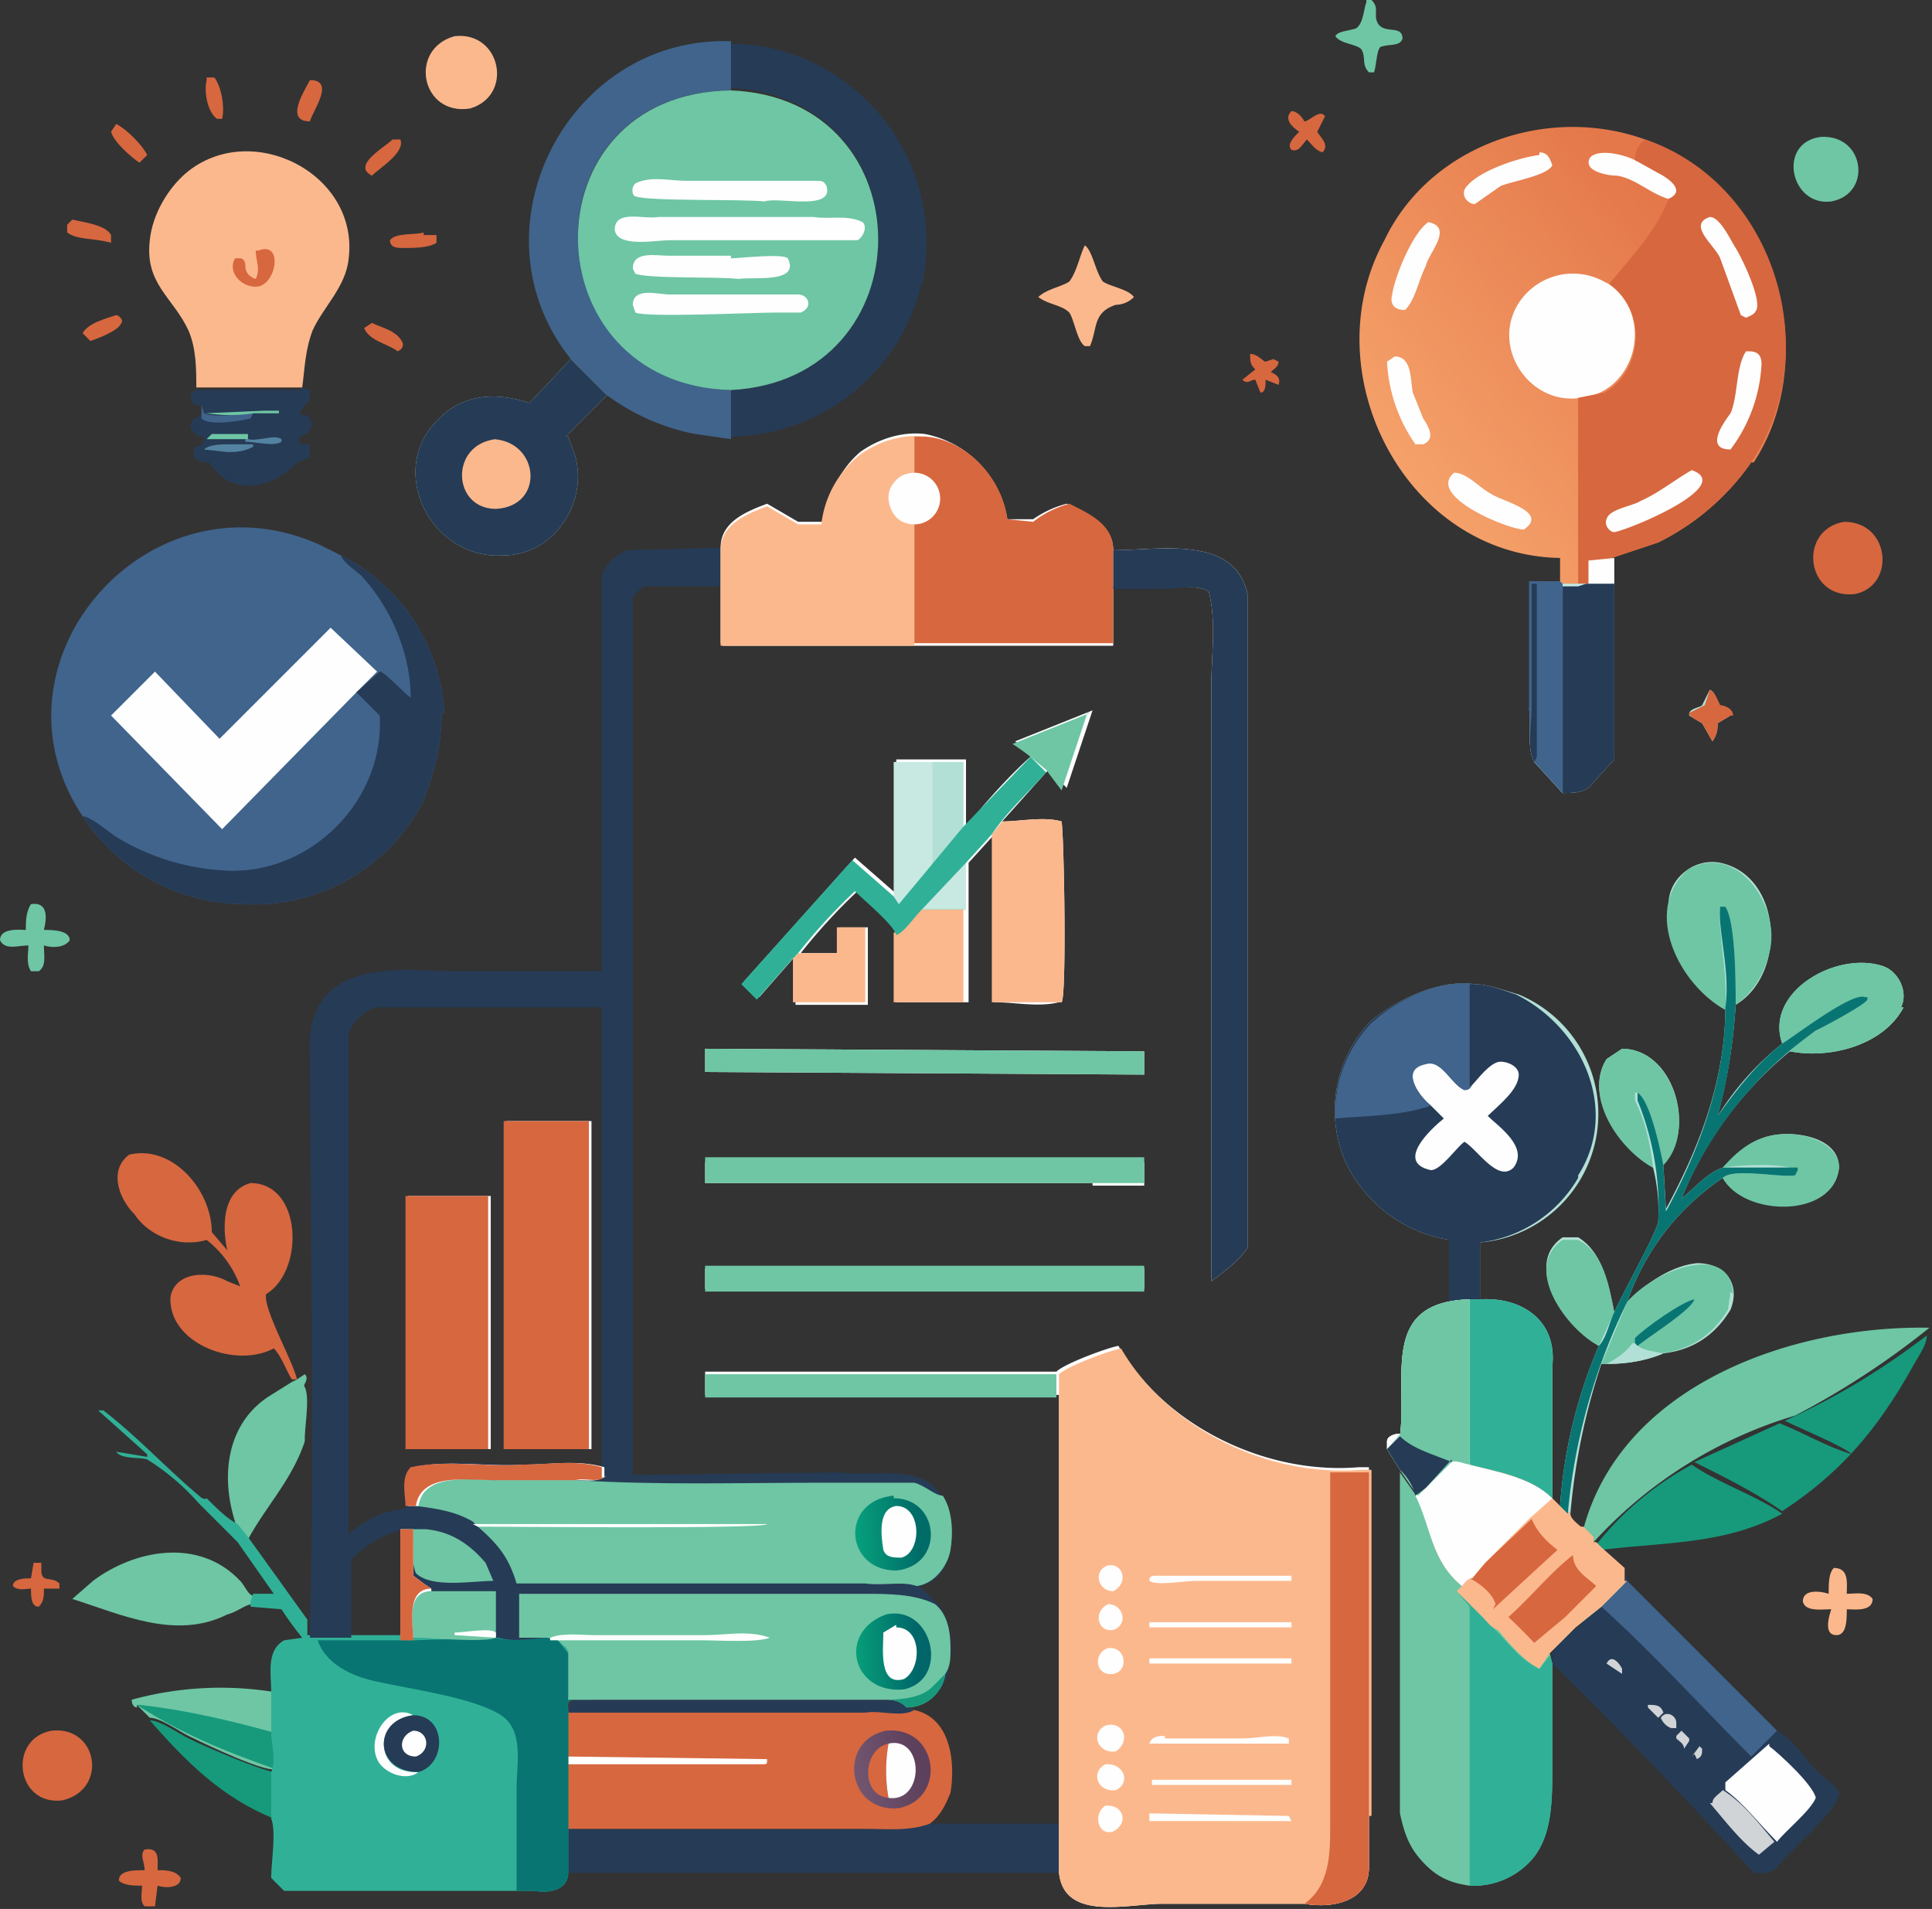<svg xmlns="http://www.w3.org/2000/svg" data-name="Layer 1" viewBox="0 0 74.8 73.9"><rect x="0" y="0" width="74.8" height="73.9" fill="#333333" stroke="none"/><defs><linearGradient id="a" x1="209.7" x2="205" y1="-205.9" y2="-207.1" gradientTransform="matrix(.56 0 0 -.56 -82 -47.6)" gradientUnits="userSpaceOnUse"><stop offset="0" stop-color="#5d405c"/><stop offset="1" stop-color="#745872"/></linearGradient><linearGradient id="b" x1="65.4" x2="54.5" y1="9.6" y2="18.5" gradientUnits="userSpaceOnUse"><stop offset="0" stop-color="#e4784a"/><stop offset="1" stop-color="#f5a16a"/></linearGradient><linearGradient id="c" x1="209.8" x2="204.9" y1="-198.2" y2="-198.4" gradientTransform="matrix(.56 0 0 -.56 -82 -47.6)" gradientUnits="userSpaceOnUse"><stop offset="0" stop-color="#006669"/><stop offset="1" stop-color="#08a77c"/></linearGradient><linearGradient id="d" x1="209.8" x2="204.9" y1="-190" y2="-190.3" gradientTransform="matrix(.56 0 0 -.56 -82 -47.6)" gradientUnits="userSpaceOnUse"><stop offset="0" stop-color="#006c68"/><stop offset="1" stop-color="#08a87f"/></linearGradient></defs><path d="M8 3h.3c.3.4.4 1.2.3 1.6h-.2C8 4.3 7.9 3.5 8 3.1Zm-3.5 9.2c.1 0 .3.2.2.3-.1.3-.9.6-1.2.7l-.3-.3c.2-.4 1-.6 1.3-.7Zm9.9.3c.4.2 1 .3 1.2.8 0 .1 0 .2-.2.3-.4-.3-1.1-.4-1.3-.9l.3-.2Zm-11.6-4c.4.1 1.3.2 1.5.6v.3C3.6 9.2 3 9.3 2.6 9v-.3Zm1.7-3.7c.4.2 1 .8 1.2 1.2l-.3.3c-.3-.2-1-.8-1.1-1.2l.2-.3ZM12 3.1c1 0 .1 1.2 0 1.6-1 0-.2-1.2 0-1.6Zm4.4 6h.5v.3c-.3.2-.9.2-1.3.2-.2 0-.5 0-.5-.3.2-.3 1-.2 1.3-.3Zm-1.2-3.7h.3c.2.5-.8 1.1-1.1 1.4-.8-.4.5-1.1.8-1.4Zm33.2 8.3c.3 0 .5.3.6.3l.3-.1.2.1c0 .2-.2.3-.3.4.2.1.4.2.3.5l-.5-.2c0 .2 0 .5-.2.5l-.2-.5c-.2 0-.3.2-.5 0l.5-.4c-.2-.2-.2-.3-.2-.6Zm-47 46.8h.2v.3c0 .5.4.2.7.5v.2h-.6c0 .3 0 .5-.2.7-.3 0-.3-.4-.3-.7-.2 0-.5.1-.7-.1 0-.3.5-.3.7-.3l.1-.6ZM50 4.3c.2 0 .4.2.5.4.2 0 .6-.5.8-.2l-.3.6c.1.2.5.5.2.8-.3-.1-.4-.3-.6-.5-.2.2-.3.5-.6.4-.2-.2.1-.5.3-.7-.3-.2-.6-.5-.3-.8ZM5.6 71.6c.6-.1.5.4.5.8.3 0 .7 0 .9.3 0 .4-.6.4-.9.3l-.1.8h-.4c-.2-.2-.1-.5-.1-.8-.3 0-.7 0-.9-.2 0-.4.6-.4 1-.4 0-.3-.2-.6 0-.8Z" fill="#d7673f"/><path d="M52.9 0h.2c.3.3.1.5.2.8.2.6 1 .1 1 .7-.1.3-.5.2-.8.3-.2 0-.2.7-.3 1H53c-.3-.3-.1-.6-.3-.9-.2-.2-.8-.2-1-.5.1-.2.5-.2.8-.3.3-.2.3-.8.4-1ZM1.2 35c.7-.1.6.6.5 1 .3 0 1 0 1 .4-.2.3-.7.3-1 .2 0 .4.1.8-.2 1h-.3c-.2-.3-.1-.7-.1-1-.4 0-.9.2-1.1-.2 0-.5.8-.4 1-.4 0-.3 0-.7.2-1Z" fill="#6ec6a4"/><path d="M71 60.7c.6 0 .5.6.5 1 .3 0 .8-.1 1 .2 0 .5-.7.4-1 .4 0 .4 0 1-.4 1-.5 0-.3-.7-.2-1-.4 0-1 .1-1.1-.3 0-.5.7-.4 1-.3 0-.4 0-.8.2-1ZM42 9.5c.3.2.4 1 .7 1.4.3.2 1 .3 1.2.6a1 1 0 0 1-.7.3c-.9.3-.7.9-1 1.6H42c-.3-.2-.4-1-.6-1.3-.3-.3-.8-.3-1.2-.6.3-.3.9-.4 1.2-.6.3-.4.4-1 .6-1.4Z" fill="#fcb88d"/><path d="M70.5 5.3c1.7-.1 2 2.2.4 2.5-1.6.2-2.1-2.3-.4-2.5Z" fill="#6ec6a4"/><path d="M5.8 66.6c.4 0 1.1.5 1.5.7.6.3 2.7 1.2 3.3 1.3v1.8c-2-.8-3.4-2.2-4.8-3.8Z" fill="#169a7b"/><path d="M2 67c1.8-.2 2.2 2.3.4 2.7C.6 69.9.3 67.3 2 67Zm69.4-46.8c1.8 0 2 2.5.4 2.8-1.9.2-2.2-2.5-.4-2.8Z" fill="#d7673f"/><path d="M17.6 1.4c1.8-.2 2.3 2.3.6 2.8-1.9.3-2.4-2.3-.6-2.8Z" fill="#fcb88d"/><path d="M5.3 66.1c-.1 0-.2-.1-.2-.3a13 13 0 0 1 5.5-.3V67c0 .3.2 1.1 0 1.4v.1c-.6 0-2.7-1-3.3-1.3-.4-.2-1.1-.7-1.5-.7l-.5-.5Z" fill="#6ec6a4"/><path d="M5.4 66c1.8.2 3.5.6 5.3 1.1v1.4c-2-.7-3.7-1.4-5.4-2.5Z" fill="#169a7b"/><path d="m11.5 53.4.3-.2c.2.2-.1.4 0 .5.2.4 0 1.5 0 2v.1c-.5 1.5-1.5 2.5-2.2 3.8a1 1 0 0 0-.4-.4c-.7-1.9-.5-4.1 1.3-5.2l.8-.5.2-.1Z" fill="#6ec6a4"/><path d="M65.5 56.7c1 .7 2.5 1.2 3.5 1.9-2.2 1.2-4.6 1.1-7 1.4l-.2-.2a12 12 0 0 1 3.7-3.1Z" fill="#169a7b"/><path d="M3.6 61.2c1.6-1.2 4.1-1.7 5.7 0 .2.2.3.6.6.6l-.1.3c-.3 0-.6.3-1 .4-2 1-4.1 0-6-.6l.8-.7Z" fill="#6ec6a4"/><path d="m11.7 15 .3.1v.3c0 .2-.3.3-.4.6.1.1.3 0 .4.2.2.4-.1.6-.4.7v.3h.4v.4c0 .2-.3.2-.5.3-1 1.1-2.6 1.3-3.4 0-.2 0-.4 0-.6-.2v-.3c0-.3.4.1.4-.5h-.1c-.1 0-.2 0-.3-.2-.3-.2 0-.6.3-.6v-.4c-.4.1-.6-.5-.2-.6h4Z" fill="#263b56"/><path d="M9.5 17h.1c.4.1 1-.2 1.3 0v.1c-.3.2-1 0-1.4 0Z" fill="#5383a1"/><path d="m7.8 15.7.1.3c.5.2 1.4 0 1.9 0l-.1.2c-.4.1-1.6.3-1.9 0v-.5Z" fill="#40648c"/><path d="M10.2 15.9h.7-.1v.1h-1A6 6 0 0 1 8 16h-.1l2.3-.1ZM9.5 17H8l.2-.2h1.4v.2h-.1Z" fill="#6ec6a4"/><path d="M8.8 17.2h1v.1c-.4.2-.7.2-1 .2l-.9-.1c.2-.2.7-.2 1-.2Z" fill="#5383a1"/><path d="M74.6 51.7c0 .4-.4.9-.6 1.3-1.3 2.3-2.7 4-5 5.5-1-.7-2.2-1.3-3.4-1.9l3.3-1.5c1 .4 1.8.9 2.8 1.2-.3-.3-2-1-2.6-1.3 2-.9 3.8-2 5.5-3.3Z" fill="#169a7b"/><path d="M5 44.7c1.7-.4 3.2 1.4 3.2 3l.6.7c-.2-.9-.2-2.3.9-2.6 2 0 2.1 3.4.6 4.3-.1.6 1 2.5 1.2 3.3h-.2c-.2-.3-.4-.9-.7-1.2-1.5.8-4.1-.2-4-2 .2-1 1.5-1 2.2-.6l.5.2A4 4 0 0 0 8 48c-1 .3-2.2-.1-2.8-1-.6-.6-1-1.7-.2-2.3Z" fill="#d7673f"/><path d="M61.3 59.2c1.5-5.6 8.1-7.9 13.4-7.8a31.5 31.5 0 0 1-5.2 3.4 17.2 17.2 0 0 0-7.8 4.9v-.1l-.4-.4Z" fill="#6ec6a4"/><path d="M41 72.5H22v-1.7h11.5c.8 0 1.7 0 2.5-.2h5v1.9Zm-5.3-61.6a7.7 7.7 0 0 1-7.3 6h-.1v-1.8c7.6-.4 7.6-11.3 0-11.7V1.7c2.5 0 4.8 1.3 6.2 3.3a7.7 7.7 0 0 1 1.2 6Z" fill="#263b56"/><path d="m28.3 17-1.4-.2a8.5 8.5 0 0 1-3.4-1.5l-1.4-1.4c-4-5-.1-12.6 6.3-12.3h-.1v1.9c-8 .1-7.8 11.3 0 11.6v1.8Z" fill="#40648c"/><path d="m63 61.2 5.8 5.8c.6.3 1 1 1.4 1.4.3.4.8.6 1 1 0 .7-2 2.3-2.5 3-.3.1-.7.2-.9 0a195 195 0 0 0-7.7-8V64c.2-.4.6-.7 1-1l.9-1 1-1Z" fill="#263b56"/><path d="m65.5 68 .3-.4h.1-.1l.1.1c0 .2 0 .3-.2.4l-.1-.2Zm-1.7-2c.3 0 .5 0 .6.3l-.2.2-.4-.4Zm1.1 1.2.2-.2.3.3v.1l-.2.3c0-.2-.2-.3-.3-.4Zm-2.7-2.8c.2-.4.5 0 .6.2v.2l-.6-.4Zm2.1 2.1c.2-.3.6-.1.6.2v.2h-.2a.7.7 0 0 1-.4-.4Zm2 3.3c0-.2.2-.3.4-.5.8.5 1.4 1.3 2 2l-.6.5c-.7-.5-1.3-1.3-1.9-2Z" fill="#d1d4d7"/><path d="M68.5 67.6c.4.3 1.7 1.5 1.8 2-.2.5-1.2 1.3-1.5 1.7-.7-.7-1.3-1.5-2-2V69l1.7-1.5Z" fill="#fefefe"/><path d="m63 61.2 5.8 5.8-.5.5-.5.5c-2-2-3.8-4-5.8-5.8l1-1Z" fill="#40648c"/><path d="M7.6 15c0-.7 0-1.5-.3-2.2-.6-1.3-1.7-1.8-1.5-3.5.1-1 .7-2 1.4-2.6 2.5-2.1 6.7 0 6.3 3.3-.1 1.1-1 1.9-1.4 2.8-.3.8-.3 1.5-.4 2.2h-4Z" fill="#fcb88d"/><path d="M10 9.7c1-.4.7 1.4-.1 1.4-.6 0-1.1-.6-.8-1.1h.2c.1 0 .2.1.2.3 0 .2.1.4.4.5.2-.4 0-.7 0-1.1Zm26.8 59.7c-.2.5-.4.9-.8 1.2-.8.3-1.7.2-2.5.2H22v-4.5c0-.1 0-.4.2-.5h12.1c.5 0 .7.2 1.1.4 1.4.3 1.6 2 1.4 3.2Z" fill="#d7673f"/><path d="m22 68 7.7.1c0 .2 0 .2-.2.2H22v-.2Z" fill="#fefefe"/><path d="M34.3 67c2-.2 2.4 2.6.5 3-2 .2-2.4-2.6-.5-3Z" fill="url(#a)"/><path d="M34.4 69.6c-1.1-.1-1-1.9 0-2.1a6 6 0 0 0 0 2.1Z" fill="#d7673f"/><path d="M34.4 67.5c1.4-.3 1.4 2.3 0 2.1a6 6 0 0 1 0-2.1Z" fill="#fefefe"/><path d="M35.4 66.2c-.5.3-1.3 0-1.9.1H22c0-.1 0-.4.2-.5h12.1c.5 0 .7.2 1.1.4Z" fill="#263b56"/><path d="m63 61.2-1 1-1 .8-1 1 .1.4v4c0 1.4 0 2.9-1 3.8a3 3 0 0 1-2.2.8c-.7-.1-1.2-.3-1.7-.8-.6-.6-.8-1.1-1-2V57l.7 1 .2-.3 1-1h.8c1.1.4 2.4.6 3.2 1.4l.3.3.4.3c0 .2.3.4.4.5h.1l.4.4v.2h.1l.2.2c.3.3.7.5.8.8l.1.5Z" fill="#6ec6a4"/><path d="m56.4 61.6 1 1 .5.5c.5.5 1 1.2 1.7 1.5l.4-.5.1.3v4c0 1.4 0 2.9-1 3.8a3 3 0 0 1-2.2.8V62.2l-.5-.6Z" fill="#30b197"/><path d="m63 61.2-1 1-1 .8-1 1-.4.6c-.6-.3-1.2-1-1.6-1.5-.3-.1-.4-.3-.6-.5l-1-1 .2-.2c-1.2-1-1.2-2.2-1.7-3.5l.2-.3 1-1h.8c1.1.4 2.4.6 3.2 1.4l.3.3.4.3c0 .2.3.4.4.5h.1l.4.4v.2h.1l.2.2.9.8v.5Z" fill="#fcb88d"/><path d="M59.3 58.8c.2.5.6.9 1 1.2l-2.5 2.3.1-.2c-.1-.4-.6-.8-1-1l.6-.6 1.8-1.7Zm1.6 1.4c0 .6.6.9.9 1.2l-1.2 1.2-1.2 1a24 24 0 0 0-1-1c.9-.8 1.6-1.7 2.5-2.4Z" fill="#d7673f"/><path d="m56.2 56.5.7.2c1.1.3 2.4.5 3.2 1.3l-.9.8-1.7 1.7-.5.6c-.2 0-.3.2-.4.3-1.2-1-1.2-2.3-1.8-3.5l.3-.3 1-1Z" fill="#fefefe"/><path d="M28.3 3.5c7.6.3 7.6 11.2 0 11.6-7.8-.2-8-11.5 0-11.6Z" fill="#6ec6a4"/><path d="M28.3 10c.3 0 2-.2 2.2 0 .5 1-1.4.7-1.9.8-.8-.1-3.4 0-4-.2l-.1-.2c0-.7.9-.5 1.4-.5h2.4Zm0 1.4h2.6c.4 0 .6.5.1.7h-1c-.8 0-5 .2-5.4 0l-.1-.3c0-.7 1-.4 1.4-.4h2.4Zm1.3-3.6c-.8-.1-4.5 0-5-.2-.1 0-.2-.3 0-.5.6-.3 1.3-.1 2-.1h5c.2 0 .3 0 .4.2.3 1-1.9.4-2.4.6Zm3.6 1.5h-7.3c-.5 0-2 .3-2.1-.4 0-.8 1.1-.4 1.7-.5h6c.6.1 1.3-.1 1.9.2.2.2 0 .6-.2.7Z" fill="#fefefe"/><path d="M22.9 65.8h-.7c-.3 0-.2.4-.2.5v6.2c0 .7-.8.8-1.3.7H11l-.5-.5c0-.6.2-1.8 0-2.3v-1.8c.2-.4 0-1.2 0-1.5v-1.6c0-.7-.2-1.6.5-2l.7-.1a12 12 0 0 1-.8-1.1l-1.2-.1V62l.1-.3h.8l-1.4-2-1.5-1.5a9 9 0 0 0-2-1.7c-.3-.1-1 0-1.2-.3l1.2.2v-.1l-1.9-1.7H4c1.3 1 2.4 2.2 3.7 3.3 0 0 .2.2.3.1.4.4.8.8 1.2 1l.4.5 2.3 3.2v.6H16c.6 0 2.8.2 3.2 0 .7.2 1.4 0 2 0l.4.1.4.5v1.8h.9Z" fill="#30b197"/><path d="M16.2 68.6c-.5.4-1.4 0-1.6-.5-.4-.9.5-2.2 1.4-1.7-1.6.2-1.5 2.3.2 2.2Z" fill="#fefefe"/><path d="M16 66.4c1.3 0 1.3 1.9.2 2.2-1.7 0-1.8-2-.2-2.2Z" fill="#263b56"/><path d="M16 67c.6 0 .7.8.1 1-.7 0-.7-.8-.1-1Z" fill="#fefefe"/><path d="M22.9 65.8h-.7c-.3 0-.2.4-.2.5v6.2c0 .7-.8.8-1.3.7H20v-4c0-.9.3-2.2-.6-2.8-1.1-.7-3.5-1-4.8-1.3-1-.2-2-.7-2.3-1.6H16l3.2-.1c.7.2 1.4 0 2 0l.4.1.4.5v1.8h.9Z" fill="#097573"/><path d="m22 16.9.1.3c.9 1.9-.5 4.3-2.6 4.3-2.8.2-4.6-3.3-2.5-5.3 1-1 2.3-1 3.5-.6l1.6-1.7 1.4 1.4-1.6 1.6Z" fill="#b2e0d6"/><path d="m22 16.9.1.3c.9 1.9-.5 4.3-2.6 4.3-2.8.2-4.6-3.3-2.5-5.3 1-1 2.3-1 3.5-.6l1.6-1.7 1.4 1.4-1.6 1.6Z" fill="#263b56"/><path d="M19.1 17c1.8.1 2 2.6.1 2.7-1.7 0-1.8-2.5 0-2.7Z" fill="#fcb88d"/><path d="M17.1 27.6c0 1.3-.3 2.3-.7 3.4a7.4 7.4 0 0 1-7 4 7.5 7.5 0 0 1-6.2-3.4c-4-6 2.6-13.5 9.2-10.5l.8.4a7.3 7.3 0 0 1 4 6.1Z" fill="#40648c"/><path d="m12.8 24.3 1.8 1.7-.8.8-5.2 5.3-4.3-4.4L6 26l2.5 2.6 4.3-4.3Z" fill="#fefefe"/><path d="M17.1 27.6c0 1.3-.3 2.3-.7 3.4a7.4 7.4 0 0 1-7 4 7.5 7.5 0 0 1-6.2-3.4c.3 0 1 .6 1.3.8a9 9 0 0 0 4.2 1.3c3.3.2 6.2-2.7 6-6l-.9-.9.9-.8c.2 0 1 .9 1.2 1 0-1.6-.7-3.4-1.9-4.7-.2-.2-.7-.5-.8-.8a7.3 7.3 0 0 1 4 6.1Z" fill="#263b56"/><path d="M67.8 17.9a9.5 9.5 0 0 1-3.6 3.1l-1.8.6v1h-2v-1c-6-.1-9.6-7.2-6.8-12.3 2-4.2 7.7-5.7 11.7-3.1 3.8 2.4 5 8 2.6 11.7Z" fill="url(#b)"/><path d="M64.6 7.7c-.7-.2-1.3-.8-2-.9-.3 0-.8-.1-1-.3a.3.3 0 0 1 .1-.5c.4-.2 1.2 0 1.6.2l1 .4c.3.3 1 .8.3 1.1Zm-8.3 10.6c.5 0 1 .6 1.4.8.4.3 2.3.7 1.3 1.4-.6 0-3.8-1.3-2.7-2.2ZM54 13.8c.7 0 .6 1 .7 1.4l.4 1c.2.3.5.8 0 1h-.3a6.1 6.1 0 0 1-1.1-3.2l.3-.2Zm5.6-7.9c.3 0 .4.2.5.5-.2.4-1.5.6-2 .8l-1 .7c-.3 0-.6-.4-.3-.7.5-.6 2-1.1 2.8-1.2Zm-4.3 2.7c1 .2 0 1.2-.1 1.7-.3.6-.4 1.3-.8 1.7-.4 0-.6-.2-.5-.6.1-.7.8-2.4 1.4-2.8Zm5.9 6.8c-1.9.3-3.4-1.8-2.5-3.5a2.5 2.5 0 0 1 3.4-1l.2.1c1.8 1.3 1 4.2-1.1 4.4Z" fill="#fefefe"/><path d="M67.8 17.9a9.5 9.5 0 0 1-3.6 3.1l-1.8.6v1h-1.3v-7.2l1-.2c1.5-.8 1.7-3.2.2-4.2.8-1 1.8-2 2.3-3.3.7-.3 0-.8-.4-1l-.9-.5c0-.3.1-.6.4-.8 5 1.7 7 8.2 4.1 12.5Z" fill="#d7673f"/><path d="M62.5 22.6h-1v-.9l1-.1v1Zm5.2-9c.3 0 .5.1.5.5a6 6 0 0 1-1.2 3.3c-1 0-.3-1 0-1.4.3-.7.2-1.8.6-2.4Zm-2.2 4.6c1.7.6-2.4 2.3-3 2.4-.2 0-.4-.3-.3-.5.1-.4 1-.5 1.3-.7.7-.3 1.3-.8 2-1.2Zm.7-9.8c.4 0 .8.9 1 1.2.3.5 1 2 .8 2.4-.1.2-.2.2-.4.3l-.2-.1-.8-2.2c-.2-.5-1.3-1.3-.4-1.6Z" fill="#fefefe"/><path d="M18.9 46.3v9.8h-3.2v-9.8H19Zm.6 9.8V43.4h3.3v12.7h-3.3Z" fill="#263b56"/><path d="M36.8 60c.1-.6.1-1.5-.3-2-.7-1.4-2.7-.8-4-1l-8 .1v-34l.4-.4h3v-1.5l-3.6.1c-.5.2-.9.6-1 1v15.3h-6c-2.2-.1-5-.3-5.3 2.5 0 6.9.2 16 0 22.7v.6h1.6v-3c.5-.6 1.3-1 2-1.2v4.2h.4c.6 0 2.9.1 3.2 0h.1c.6.2 1.4 0 2 0l.4.1.4.5v1.8h12.3c.3 0 .5 0 .8.2.7 0 1.3-.5 1.5-1.2.2-.9.2-2-.4-2.7l-.7-.7c.7-.1 1.1-.8 1.2-1.4Zm-23.3-.7V40c.2-.5.7-1 1.2-1h8.6v17.8c-1-.3-2.1 0-3.1-.1-1.4 0-3-.2-4.3.1-.4.4-.2 1-.2 1.6-.9.1-1.5.4-2.2 1Z" fill="#263b56"/><path d="M16 59.2h.5c1 .1 1.7.6 2.3 1.3l.3.7c-.8 0-2.4.3-3-.3-.2-.5-.1-1.2-.1-1.7Zm.6 2.4h2.6v1.8c-.4.2-2.6 0-3.2 0 0-.5-.3-1.9.6-1.8Z" fill="#6ec6a4"/><path d="m19.2 63.4-1.6-.1v-.1c.4 0 1.4-.2 1.6 0v.2Zm-2.5-2v.2c-1 0-.7 1.3-.7 1.8h-.5v-4.2h.5V61l.4.3.3.2Z" fill="#fefefe"/><path d="M16.7 61.5c-1 0-.7 1.4-.7 2h-.5v-4.3h.5V61l.4.3.3.2Z" fill="#d7673f"/><path d="M36.8 63.8c0 .4 0 .7-.2 1-.1.7-.7 1.3-1.5 1.3-.2-.2-.4-.3-.8-.3H22V64c0-.2-.2-.3-.4-.5l-.4-.1h-1.1v-1.7h13.3c1 0 2 0 2.8.4.5.4.6 1.1.6 1.7Z" fill="#6ec6a4"/><path d="M36.6 64.8c-.1.7-.7 1.3-1.5 1.3-.2-.2-.4-.3-.8-.3.7 0 1.4-.1 1.8-.5l.5-.5Z" fill="#169a7b"/><path d="M21.3 63.4c.5-.2 1.2-.1 1.7-.1h4.3c.8 0 1.7-.2 2.5.1-.5.2-2 .1-2.6.1h-5.9Z" fill="#fefefe"/><path d="M34.3 62.5c1.8-.4 2.5 2.5.7 2.9-2 .2-2.6-2.2-.7-2.9Z" fill="url(#c)"/><path d="M34.7 63c1 0 1 1.6.3 2-1 .3-.8-1.2-.8-1.8l.5-.3Z" fill="#fefefe"/><path d="M36.8 60c-.1.6-.6 1.3-1.3 1.4-.6-.2-1.3 0-2-.1H20c-.3-1-.7-1.5-1.5-2.2l-.2-.2c-.7-.4-1.4-.5-2.2-.6.2-1.3 2-1 3-1h3.2c3.1.2 6.3.1 9.5.1h3.6c.4.1.8.5 1.1.5.4.6.4 1.5.3 2.1Z" fill="#6ec6a4"/><path d="M18.3 59h11.4c-.1.2-9.8.1-11.2.1l-.2-.1Z" fill="#fefefe"/><path d="M34.6 58c1.8 0 2 2.6.1 2.8-2 0-2.2-2.7-.1-2.9Z" fill="url(#d)"/><path d="M34.7 58.3c1 0 1 1.8.2 2-.3 0-.6 0-.7-.3-.1-.6-.2-1.6.5-1.7ZM19 46.3v9.8h-3.2v-9.8H19Zm.6 9.8V43.4h3.3v12.7h-3.3Zm3.9 1c-.3.3-.8.2-1.1.2h-3.2c-1 0-2.8-.3-3 1h-.4c0-.4-.2-1.1.2-1.5 1.4-.3 2.9 0 4.3-.1 1 0 2.1-.2 3.1.1v.4Z" fill="#fefefe"/><path d="M23.4 57.2c-.3.2-.8 0-1.1.1h-3.2c-1 0-2.8-.3-3 1h-.4c0-.4-.2-1.1.2-1.5 1.4-.3 2.9 0 4.3-.1 1 0 2.1-.2 3.1.1v.4Zm-4.5-10.9v9.8h-3.2v-9.8H19Zm3.9-2.9v12.7h-3.3V43.4h3.3Z" fill="#d7673f"/><path d="M48.3 25.9V23v2.8Zm11 1.5v-4.8h3.1v6.8l-1 1c-.3.3-.5.3-.9.3l-1.1-1.2c-.3-.6-.1-1.4-.2-2.1Zm6.1.3v-.1c.1-.2.4-.2.5-.3l.3-.6c.2.1.3.4.3.6.2 0 .6.1.5.4l-.5.3c0 .2 0 .4-.2.7l-.4-.7-.5-.3ZM60.1 58c-.8-.8-2-1-3.2-1.3v-6.4l-.8.1V48a5.4 5.4 0 0 1-4-3 5 5 0 0 1 1-5.5c1-.8 2.6-1.6 4-1.4.5 0 1 .2 1.7.4a5 5 0 0 1-1.5 9.6v2.2c1.6-.1 3 .8 2.8 2.6V58Z" fill="#b2e0d6"/><path d="M73.7 39c-.8 1.5-2.9 2-4.4 1.7a14.3 14.3 0 0 0-4.2 5.7c.5-.4 1-1 1.6-1.2.8-.8 1.4-1.3 2.5-1.3.8 0 2 .3 2 1.3-.2 2-3.7 1.8-4.5.4a9.5 9.5 0 0 0-3.7 4.8c.7-.7 1.7-1.4 2.7-1.5 1.1 0 1.7.8 1.3 1.8-.6 1-1.5 1.6-2.7 1.7-.6.3-1.4.4-2 .4H62a25 25 0 0 0-1.2 5.8l-.4-.3a19 19 0 0 1 1.5-6.2c-1.2-.7-3-3.1-1.4-4.2h.6c1 .6 1.2 2 1.4 2.9.3-.7 1.6-3 1.7-3.5a7 7 0 0 0-.2-2.1c-1.3-.7-2.7-2.8-1.8-4.2l.6-.4c2 0 2.9 3.1 1.6 4.5l.1 1.7c1.3-2.4 2.3-5 2.3-7.8a4.1 4.1 0 0 1-2.2-4c0-1 1-1.8 2-1.6 2.4.5 2.6 4.3.6 5.5-.1 1.5-.3 2.8-.7 4.3.7-1.1 1.5-2 2.5-2.8-.7-2 2.1-3.6 3.9-3 .6.2 1 1 .7 1.6Z" fill="#b2e0d6"/><path d="m67 27.7-.5.3c0 .2 0 .4-.2.7l-.4-.7c-.1-.1-.5-.2-.5-.4l.6-.3.2-.6c.2.1.3.4.4.6.1 0 .5.1.5.4Z" fill="#d7673f"/><path d="m62.5 50.8-.6 1.3c-1.2-.6-3-3-1.4-4.1h.6c1 .5 1.2 1.8 1.4 2.8Zm8.7-5.6c-.2 2-3.7 1.9-4.5.4.4-.4 2.2 0 2.8-.1v-.2c-.4-.3-2.2-.2-2.8-.1.7-.8 1.4-1.3 2.5-1.3.8 0 2 .4 2 1.3Zm-7.9-2.9v.3c.4.8.6 1.7.7 2.6-1.3-.7-2.7-2.7-1.8-4.2l.6-.4c2 0 2.9 3.2 1.6 4.5-.1-.5-.5-2.5-1-2.8ZM73.7 39c-.8 1.5-2.9 2-4.4 1.7.7-.8 2.3-1.4 3-2l-.1-.1c-.5-.1-2.7 1.5-3.2 1.8-.7-2 2.1-3.6 3.9-3 .6.2 1 1 .7 1.6ZM67 50l-.1.7c-.6 1-1.5 1.6-2.7 1.7-.6.3-1.4.4-2 .4H62l1-2.4c1-1.2 4-2.4 4.1-.3Z" fill="#6ec6a4"/><path d="m63.3 52 .1.1c.3.2.6.2 1 .3-.7.3-1.5.4-2.2.4.4-.2.8-.5 1-.8Z" fill="#b2e0d6"/><path d="M63.3 52v-.2c.4-.4 1.8-1.4 2.3-1.5-.1.4-1.7 1.4-2.2 1.8l-.1-.1Z" fill="#097573"/><path d="M68.5 36.9c-.2.8-.6 1.5-1.3 2 0-.7 0-3.2-.4-3.8h-.2c-.1 1 .3 2.5.2 4-1.8-1-3.2-3.8-1.5-5.4 1.9-1.2 3.7 1.4 3.2 3.2Z" fill="#6ec6a4"/><path d="M72.3 38.7c-.1.2-1.6 1-2 1.2a15 15 0 0 0-5.2 6.5c.5-.4 1-1 1.6-1.2h2.9v.1l-.1.2c-.6.1-2.4-.3-2.8.1a9.5 9.5 0 0 0-3.7 4.8 23.3 23.3 0 0 0-2.3 8.2l-.3-.3a19 19 0 0 1 1.5-6.2c.3-.3.4-.9.6-1.3.3-.7 1.6-3 1.7-3.5a11 11 0 0 0-.8-4.7v-.3c.5.3.9 2.3 1 2.8l.1 1.8c1.3-2.4 2.3-5.1 2.3-7.9.2-1.4-.3-3-.2-3.9h.2c.4.6.4 3 .4 3.8-.1 1.5-.3 2.9-.7 4.3.8-1.1 1.5-2 2.5-2.8.5-.3 2.7-2 3.2-1.8h.1Z" fill="#097573"/><path d="M60.1 58c-.8-.8-2-1-3.2-1.3v-6.4h.4c1.6-.1 3 .8 2.8 2.6V58Z" fill="#30b197"/><path d="M61.1 45.6a5.1 5.1 0 0 1-3.8 2.5v2.2h-.4l-.8.1V48a5.4 5.4 0 0 1-4-3 5 5 0 0 1 1-5.5c1-.8 2.6-1.6 4-1.4.5 0 1 .2 1.6.4 2.6 1.3 4 4.5 2.4 7Z" fill="#263b56"/><path d="M57 42c.2-.2.7-.9 1.1-.9.3 0 .7.2.7.5 0 .6-.8 1.2-1.2 1.6.4.4 1.6 1.2 1 2-.6.6-1.4-.7-1.9-1-.3.2-.9 1.1-1.3 1.1-1.4-.3 0-1.6.5-2l-.5-.5c-.5-.4-1.2-1.4-.2-1.7.6-.1 1 .9 1.5 1.1l.2-.1Z" fill="#fefefe"/><path d="M57 42c-.1.2-.2.2-.3.2-.5-.2-.9-1.2-1.5-1-1 .2-.3 1.2.2 1.6-1.1.4-2.6.4-3.7.5a5 5 0 0 1 1.4-3.7c1-.9 2.6-1.7 4-1.5h-.2v4Z" fill="#40648c"/><path d="M48.3 25.9V23v2.8Zm14.2-3.3v6.8l-1 1.1c-.3.2-.6.2-1 .2l-1.1-1.2c-.3-.6-.1-1.4-.1-2v-5h1.1l.1.1h1.9Z" fill="#c7e9e2"/><path d="M59.3 23v.3" fill="none"/><path d="M48.3 25.9V23v2.8Z" fill="#b2e0d6"/><path d="m60.5 30.7-1.1-1.2c-.3-.6-.1-1.4-.2-2v-5h1.2l.1.1v8.1Z" fill="#40648c"/><path d="m59.5 29.3-.1.2c-.3-.6-.1-1.4-.1-2.1v-4.8h.2v6.7Zm3-6.7v6.8l-1 1.1c-.3.2-.6.2-1 .2v-8h.6l.3-.1h1Z" fill="#263b56"/><path d="M27.9 24.9v-3.7c0-1 1-1.4 1.8-1.7l1.2.7h1c.2-1.1.6-2 1.4-2.7.7-.5 1.6-.8 2.5-.7a4 4 0 0 1 3.2 3.3h1a4 4 0 0 1 1.3-.6c.8.4 1.8.8 1.8 1.8 1.8 0 4.7-.6 5.2 1.7v25.3c-.3.5-1 1-1.4 1.3V26.5c0-1.2.2-2.4-.1-3.6-.5-.3-1.2-.1-1.7-.2h-2V25H28Z" fill="#fefefe"/><path d="m40.5 29.9-1.7 1.9c.7 0 1.6-.2 2.3 0 .1.6.2 6.8 0 7H41c-.8.2-1.7 0-2.5 0v-6.5l-1 1.1v5.4h-2.8l.1-2.7c-.1-.3-1.2-1.2-1.6-1.6a22 22 0 0 0-2.2 2.4h1.5v-1h1.1v3h-2.8V37l-1.4 1.6-.6-.6 4.3-4.8 1.6 1.4v-5.2h2.7V32c.8-1 1.7-2 2.6-2.8a9 9 0 0 0-.7-.5l3-1.2-1 3-.7-.7Zm3.8 20h-17v-.8h17v.8Zm-2-4.1h-15V45h17v.9h-2Zm2-4.2-17-.1v-.9l17 .1v.9zM53 70.3v2c0 1.3-1.4 1.6-2.5 1.4H45c-1.3 0-3.8.7-4-1.2h-.7.7V54H27.3v-.9h13.6c.3-.3 1.9-.9 2.4-1 1.8 3.1 5.7 5 9.3 4.7h.4v13.4Zm4-13.6c-.3 0-.6-.2-.8-.1l-1 1-.3.3-.7-1-.5-.8v-.3c0-.2.3-.3.5-.3v.1c.3-2.3-.8-5.2 2.7-5.3v6.4Z" fill="#fefefe"/><path d="m42.1 27.6-1 3-.6-.8-.6-.5a9 9 0 0 0-.7-.5l3-1.2Z" fill="#6ec6a4"/><path d="M33.5 37v1.8h-2.8v-1.7l.2-.2h1.5v-1h1.1v1Zm3.8 1.8h-2.7v-2.7c.4 0 .8-.6 1-.9h1.7v3.6Z" fill="#fcb88d"/><path d="m37.3 32-2.5 3-.2-.3v-5.2h2.7v2.6Z" fill="#c7e9e2"/><path d="M37.3 32c-.3.6-.8 1-1.2 1.5v-4h1.2v2.6Z" fill="#b2e0d6"/><path d="M40.9 54.1H27.3v-.9h13.6v.9Zm3.4-5v.9h-17v-1h17Zm0-4.2v.9h-17v-1h17Z" fill="#6ec6a4"/><path d="M40.5 29.9c-.7.8-1.5 1.5-2.1 2.4l-1 1.1v1.8h-1.7c-.3.3-.7.9-1 1-.1-.4-1.2-1.3-1.6-1.7a22 22 0 0 0-2.2 2.4l-.2.2-1.4 1.6-.6-.6 4.3-4.8 1.6 1.4.2.3 2.5-3 2.6-2.7.6.6Z" fill="#30b197"/><path d="M37.3 35.2h-1.6l1.7-1.8v1.8Z" fill="#c7e9e2"/><path d="M44.3 40.7v.9l-17-.1v-.9l17 .1z" fill="#6ec6a4"/><path d="M41.2 38.8h-2.8v-6.5l.4-.5c.7 0 1.6-.2 2.3 0 .1.6.2 6.8 0 7Zm-6.6-20.1c-.5.6 0 1.6.8 1.6V25h-7.5v-3.7c0-1 1-1.4 1.8-1.7l1.2.7h.9a4 4 0 0 1 1.5-2.7c.7-.5 1.6-.8 2.5-.7h-.4v1.4c-.3 0-.6.2-.8.4Z" fill="#fcb88d"/><path d="M43.1 24.9h-7.7v-4.6c-1.2 0-1.3-2 0-2v-1.4h.4c1.6.1 3 1.6 3.2 3.2l1 .1a4 4 0 0 1 1.4-.7c.8.4 1.7.8 1.7 1.8v3.5Z" fill="#d7673f"/><path d="M35.4 18.3a1 1 0 0 1 0 2c-1.3 0-1.3-2 0-2Z" fill="#fefefe"/><path d="M48.3 48.3c-.3.5-1 1-1.4 1.3V26.5c0-1.2.2-2.4-.1-3.6-.5-.3-1.2-.1-1.7-.1h-2v-1.5c1.8 0 4.7-.6 5.2 1.7v25.3Z" fill="#263b56"/><path d="M57 56.7c-.3 0-.6-.2-.8-.1l-1 1-.3.3-.7-1-.5-.8v-.3c0-.2.3-.3.5-.3v.1c.3-2.3-.8-5.2 2.7-5.3v6.4Z" fill="#b2e0d6"/><path d="m54.2 55.5-.5.6v-.3c0-.2.3-.3.5-.3Z" fill="#fefefe"/><path d="M57 56.7c-.3 0-.6-.2-.8-.1l-1 1-.3.3-.7-1-.5-.8.5-.5c.3-2.3-.8-5.2 2.7-5.3v6.4Z" fill="#6ec6a4"/><path d="m56.2 56.5-1 1.1-.4.3a2 2 0 0 0-.6-1l-.5-.8.5-.5c.5.5 1.3.7 2 1Z" fill="#263b56"/><path d="M53 70.3v2c0 1.3-1.4 1.6-2.5 1.4H45c-1.3 0-3.8.7-4-1.2h-.7.7V53.2c.3-.3 1.9-.9 2.4-1 1.8 3.1 5.7 5 9.3 4.7h.4v13.4Z" fill="#fcb88d"/><path d="M42.9 60.6c.6-.1.8.7.2 1-.6 0-.8-.8-.2-1Zm0 1.5c.6 0 .8.8.2 1-.6.1-.8-.7-.2-1Zm0 7.8c.6 0 .8.7.2 1-.6.2-.8-.7-.3-1Zm0-1.6c.6 0 .9.7.3 1-.7.1-1-.7-.4-1Zm-.1-1.5c.7-.2 1 .6.4 1-.7.1-1-.7-.4-1Zm.2-3c.6 0 .7.9.1 1-.7.1-.8-.8-.2-1Zm1.5.4H50v.2h-5.5v-.2Zm0 6 5.4.1.1.2h-5.5v-.2Zm0-1.3H50v.2h-5.4v-.2Zm.6-1.6h3c.6 0 1.3-.2 1.8 0v.2h-5.4c.1-.3.4-.3.6-.3Zm-.6-4.5H50v.2h-5.5v-.3Zm.3-1.8H50v.2h-3.7c-.5 0-1.5.2-1.8 0 0-.2.1-.2.3-.2Z" fill="#fefefe"/><path d="M53 70.3v2c0 1.3-1.4 1.6-2.5 1.4 1-.7 1-2 1-3V57H53v13.3Z" fill="#d7673f"/></svg>